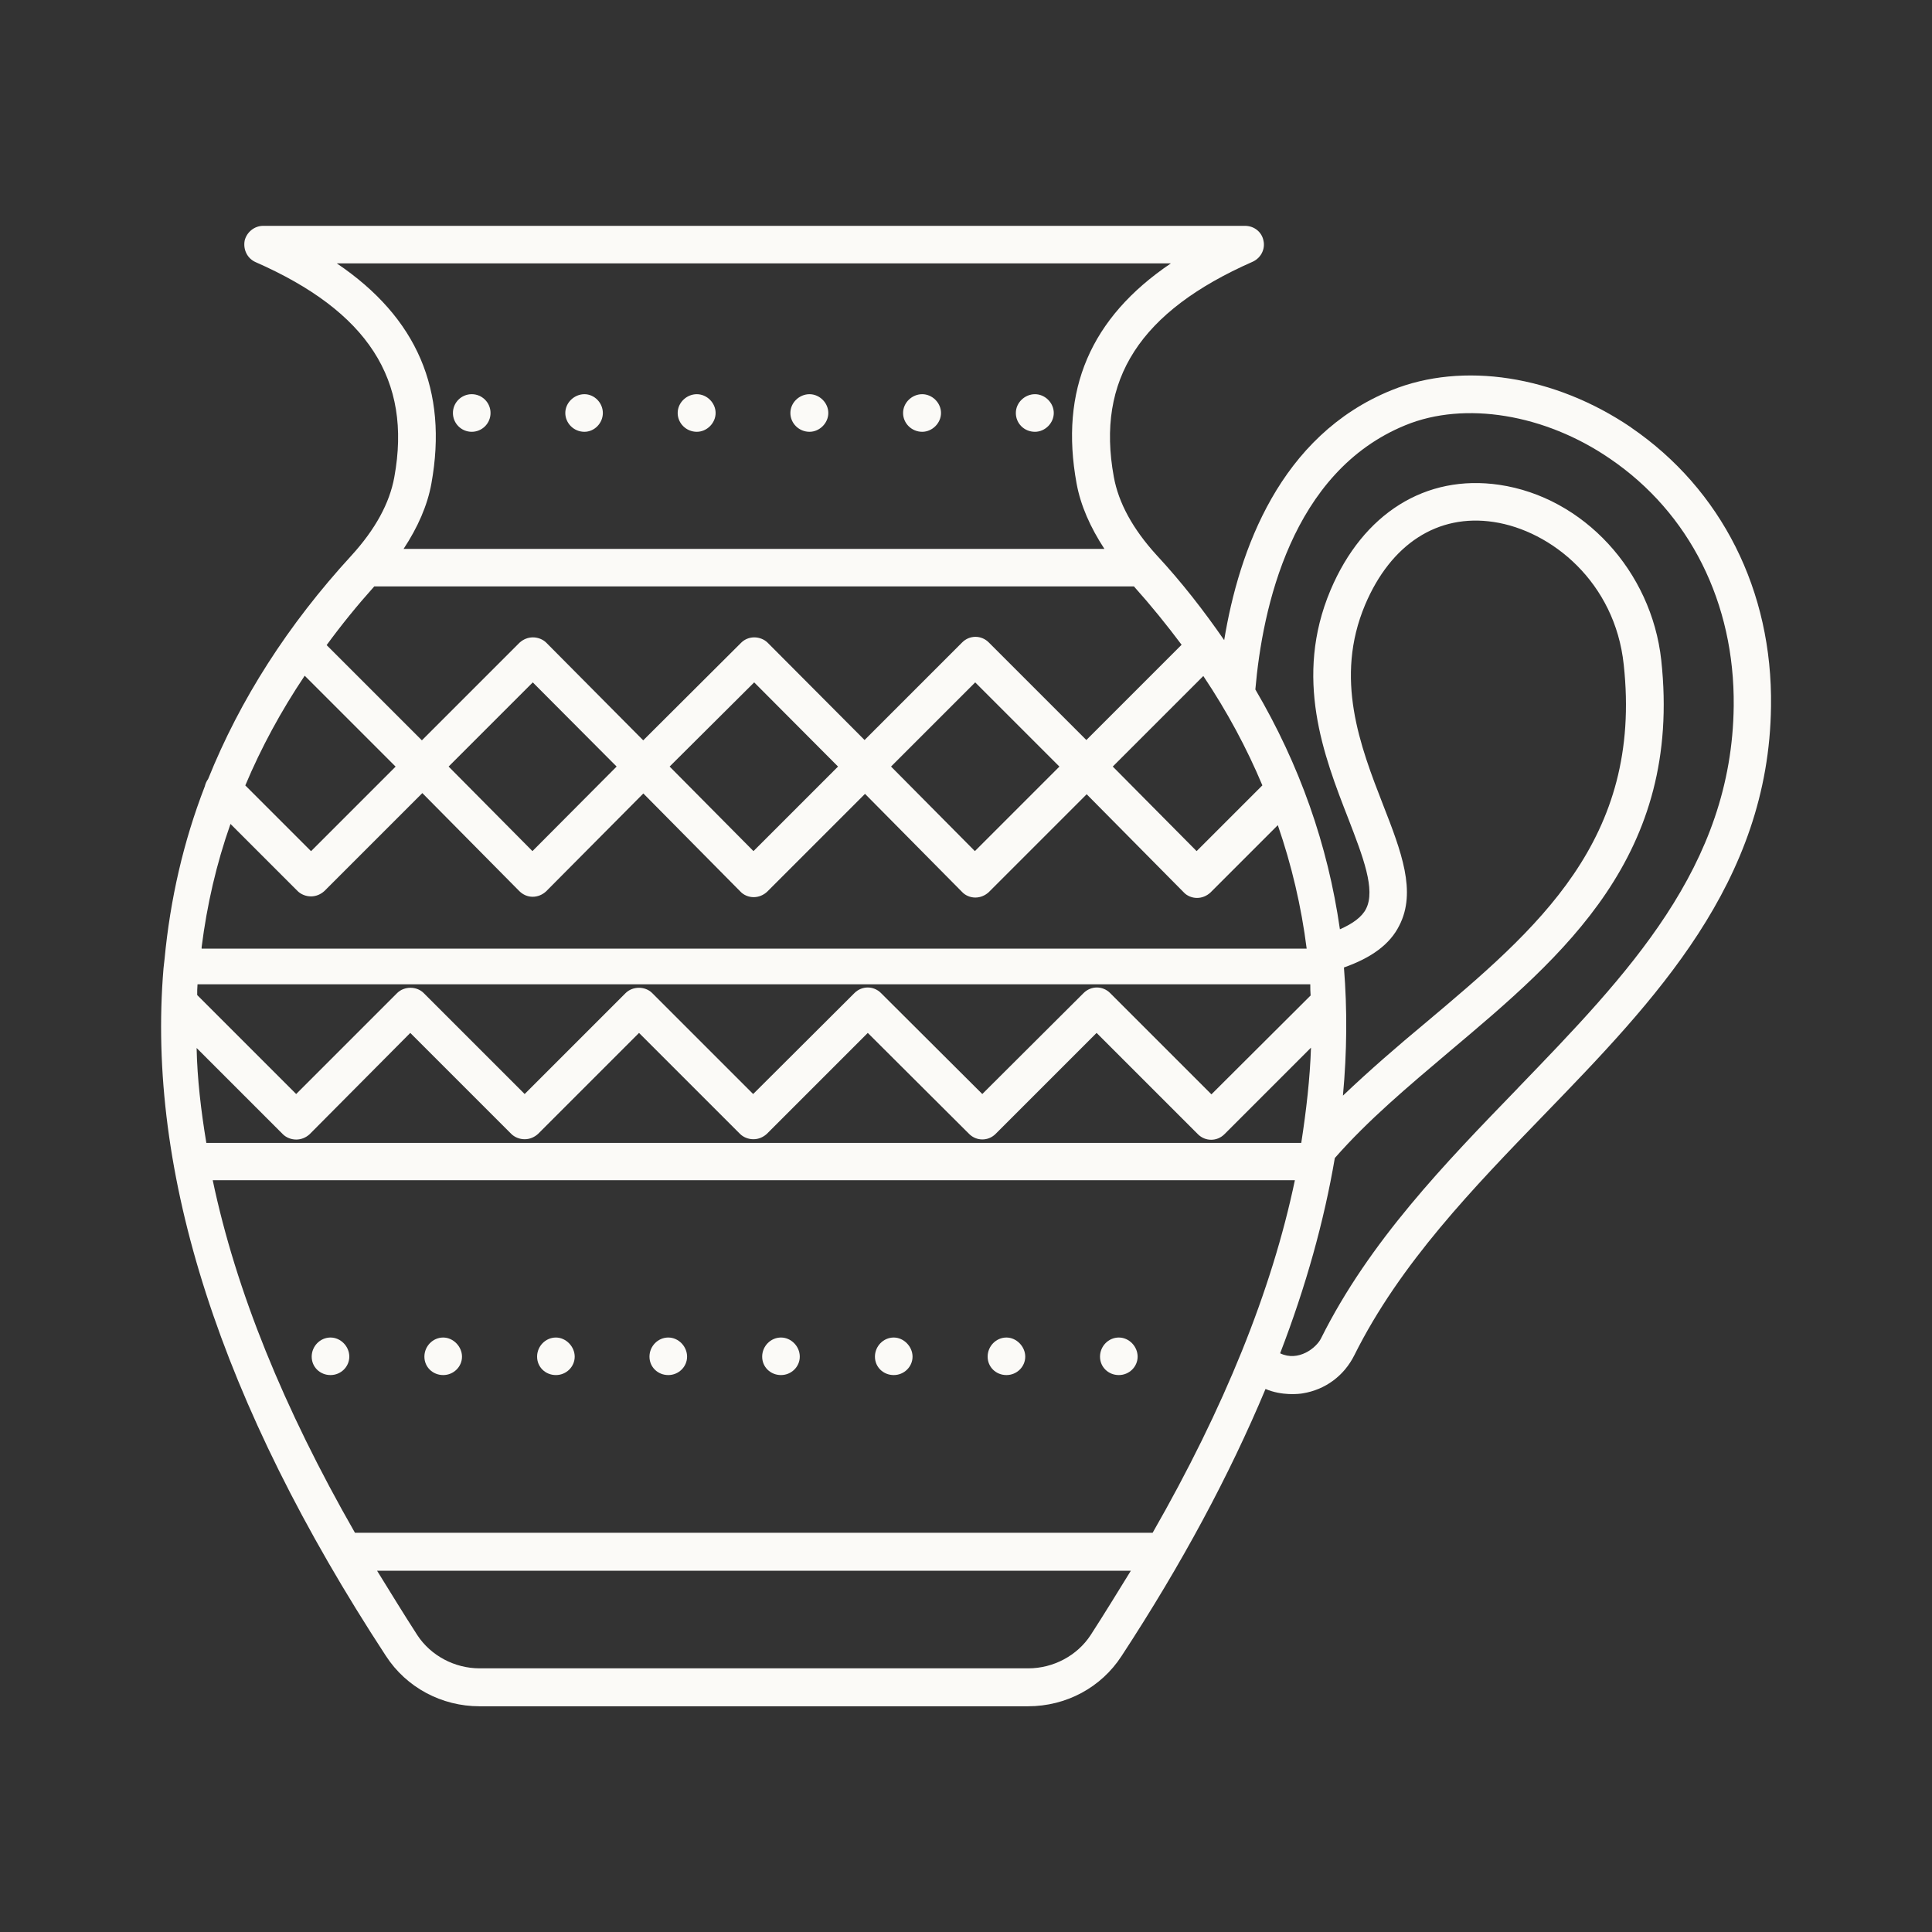 <svg viewBox="0 0 300 300" xmlns="http://www.w3.org/2000/svg" data-name="Livello 1" id="Livello_1">
  <rect x="0" y="0" width="300" height="300" fill="#333333" stroke="none"/>
  <defs>
    <style>
      .cls-1 {
        fill: #fbfaf7;
        stroke-width: 0px;
      }
    </style>
  </defs>
  <path d="M253.27,66.37c-11.88-8.07-26.15-10.26-37.19-5.78-17.35,7.03-23.7,24.9-25.99,38.81-3.13-4.53-6.56-8.96-10.52-13.23-3.65-4.01-5.89-8.07-6.62-12.14-2.76-15.11,4.06-25.68,21.57-33.39,1.25-.57,1.98-1.93,1.67-3.28-.26-1.35-1.46-2.29-2.86-2.29H40.85c-1.35,0-2.55.99-2.86,2.29-.26,1.41.42,2.76,1.67,3.33,17.45,7.66,24.33,18.28,21.57,33.39-.73,4.06-2.97,8.13-6.62,12.14-9.95,10.83-17.35,22.45-22.29,34.74-.26.36-.42.73-.52,1.15-3.33,8.59-5.37,17.55-6.25,26.83-.05.52-.16,1.3-.16,1.41-2.66,31.78,8.8,67.46,34.54,106.79,3.18,4.9,8.65,7.81,14.53,7.81h85.17c5.94,0,11.36-2.92,14.53-7.81,9.38-14.32,16.77-28.13,22.35-41.46,2.55,1.09,5.21.78,5.78.68,3.49-.57,6.41-2.71,8.02-5.94,7.08-14.22,18.49-25.99,29.48-37.35,17.14-17.71,34.9-36.05,35.21-63.39.26-17.97-7.71-33.7-21.72-43.29ZM214.78,125.02c-3.59-9.22-7.61-19.69-2.81-31.1,4.01-9.48,11.3-14.17,19.95-12.87,9.01,1.35,18.86,9.38,20.21,22.14,2.97,27.24-13.44,41.05-30.84,55.69-4.32,3.59-8.65,7.34-12.76,11.25.63-6.77.68-13.39.16-19.85v-.05c4.27-1.51,7.14-3.59,8.59-6.51,2.71-5.26.31-11.51-2.5-18.7ZM178.99,238.01H55.12c-11.1-19.38-18.49-37.61-22.09-54.75h168.04c-3.59,17.14-10.99,35.37-22.09,54.75ZM203.53,154.56l-15.42,15.37-15.73-15.73c-1.15-1.15-2.97-1.15-4.12,0l-15.73,15.68-15.73-15.68c-1.15-1.15-2.97-1.15-4.12,0l-15.73,15.68-15.68-15.68c-1.09-1.09-3.02-1.09-4.12,0l-15.68,15.68-15.68-15.68c-1.09-1.09-3.02-1.09-4.12,0l-15.68,15.68-15.37-15.37c0-.57,0-1.09.05-1.67h172.79c0,.63,0,1.15.05,1.72ZM43.92,176.12c.52.52,1.3.83,2.08.83s1.51-.31,2.08-.83l15.63-15.73,15.68,15.68c.52.52,1.3.83,2.08.83s1.51-.31,2.08-.83l15.68-15.68,15.68,15.68c.52.52,1.3.83,2.08.83s1.51-.31,2.08-.83l15.68-15.68,15.73,15.68c1.15,1.15,2.97,1.15,4.12,0l15.68-15.68,15.73,15.73c1.15,1.15,2.97,1.15,4.12,0l13.44-13.44c-.16,4.84-.73,9.74-1.51,14.79H32.04c-.83-5-1.41-9.95-1.51-14.74l13.39,13.39ZM31.31,147.06c.83-6.56,2.29-12.92,4.48-19.12l10.42,10.42c.52.52,1.3.83,2.08.83s1.51-.31,2.08-.83l15.21-15.21,15.05,15.21c.57.57,1.3.89,2.08.89h0c.78,0,1.51-.31,2.08-.83l15.11-15.21,15.05,15.21c.52.57,1.3.89,2.08.89h0c.78,0,1.51-.31,2.08-.83l15.21-15.21,15.05,15.21c.52.57,1.3.89,2.08.89h0c.78,0,1.51-.31,2.08-.83l15.21-15.21,15.05,15.21c.52.57,1.3.89,2.08.89h0c.78,0,1.51-.31,2.08-.83l10.47-10.47c2.14,6.2,3.65,12.61,4.48,19.17H31.31v-.21ZM47.31,104.92l14.12,14.12-13.13,13.13-10.21-10.21c2.45-5.83,5.52-11.51,9.22-17.03ZM58.09,91.06h117.99c2.66,2.97,5.1,5.99,7.4,9.06l-14.79,14.79-15.16-15.16c-1.15-1.15-2.97-1.15-4.12,0l-15.16,15.16-15.05-15.11c-.52-.52-1.3-.83-2.08-.83h0c-.78,0-1.51.31-2.03.83l-15.21,15.16-15.05-15.16c-.52-.52-1.3-.83-2.08-.83h0c-.78,0-1.51.31-2.08.83l-15.16,15.16-14.79-14.79c2.29-3.13,4.74-6.15,7.4-9.12ZM164.51,119.03l-13.13,13.13-13.02-13.13,13.07-13.07,13.07,13.07ZM130.13,119.03l-13.13,13.13-13.02-13.13,13.13-13.07,13.02,13.07ZM95.75,119.03l-13.07,13.13-13.02-13.13,13.07-13.07,13.02,13.07ZM185.81,132.16l-13.02-13.13,14.06-14.06c3.7,5.52,6.72,11.15,9.17,16.98l-10.21,10.21ZM52.31,40.9h129.5c-12.5,8.44-17.29,19.69-14.64,34.17.63,3.44,2.14,6.82,4.32,10.16H62.67c2.19-3.33,3.7-6.72,4.32-10.16,2.6-14.43-2.19-25.73-14.69-34.17ZM169.35,253.9c-2.08,3.18-5.78,5.16-9.69,5.16h-85.17c-3.91,0-7.61-1.98-9.69-5.16-2.19-3.39-4.22-6.72-6.25-10h117.05c-2.03,3.28-4.06,6.62-6.25,10ZM235.67,168.99c-11.3,11.67-23.02,23.75-30.53,38.81-.73,1.51-3.54,3.7-6.36,2.34,4.01-10.42,6.82-20.52,8.49-30.32,5.16-5.89,11.3-11.04,17.82-16.56,17.76-14.95,36.15-30.42,32.87-60.74-1.51-13.86-12.09-25.32-25.16-27.24-11.41-1.67-21.15,4.43-26.2,16.36-5.73,13.6-1.04,25.73,2.76,35.47,2.29,5.94,4.27,11.04,2.76,14.01-.63,1.25-2.03,2.29-4.06,3.18-1.88-13.13-6.25-25.52-13.13-37.24,1.09-12.55,5.57-33.81,23.34-41.05,9.17-3.75,21.62-1.72,31.72,5.21,12.4,8.44,19.38,22.4,19.22,38.39-.26,25-16.46,41.67-33.55,59.38Z" class="cls-1"></path>
  <path d="M138.78,207.69c-1.61,0-2.92,1.35-2.92,2.97s1.3,2.86,2.92,2.86,2.92-1.3,2.92-2.86-1.35-2.97-2.92-2.97Z" class="cls-1"></path>
  <path d="M51.32,207.69c-1.61,0-2.92,1.35-2.92,2.97s1.3,2.86,2.92,2.86,2.92-1.3,2.92-2.86c0-1.61-1.35-2.97-2.92-2.97Z" class="cls-1"></path>
  <path d="M156.28,207.69c-1.61,0-2.92,1.35-2.92,2.97s1.3,2.86,2.92,2.86,2.92-1.3,2.92-2.86-1.35-2.97-2.92-2.97Z" class="cls-1"></path>
  <path d="M68.82,207.69c-1.61,0-2.92,1.35-2.92,2.97s1.3,2.86,2.92,2.86,2.92-1.3,2.92-2.86-1.35-2.97-2.92-2.97Z" class="cls-1"></path>
  <path d="M86.32,207.69c-1.61,0-2.92,1.35-2.92,2.97s1.3,2.86,2.92,2.86,2.92-1.3,2.92-2.86-1.35-2.97-2.92-2.97Z" class="cls-1"></path>
  <path d="M103.77,207.69c-1.61,0-2.92,1.35-2.92,2.97s1.3,2.86,2.92,2.86,2.92-1.3,2.92-2.86-1.3-2.97-2.92-2.97Z" class="cls-1"></path>
  <path d="M121.27,207.69c-1.61,0-2.92,1.35-2.92,2.97s1.3,2.86,2.92,2.86,2.92-1.3,2.92-2.86c0-1.61-1.35-2.97-2.92-2.97Z" class="cls-1"></path>
  <path d="M173.73,207.69c-1.61,0-2.92,1.35-2.92,2.97s1.3,2.86,2.92,2.86,2.92-1.3,2.92-2.86-1.3-2.97-2.92-2.97Z" class="cls-1"></path>
  <path d="M108.2,67.05c1.56,0,2.92-1.35,2.92-2.92s-1.35-2.92-2.92-2.92-2.97,1.3-2.97,2.92,1.35,2.92,2.97,2.92Z" class="cls-1"></path>
  <path d="M90.75,67.05c1.56,0,2.86-1.35,2.86-2.92s-1.3-2.92-2.86-2.92-2.97,1.3-2.97,2.92c0,1.56,1.3,2.92,2.97,2.92Z" class="cls-1"></path>
  <circle r="2.92" cy="64.13" cx="73.25" class="cls-1"></circle>
  <path d="M160.71,67.05c1.56,0,2.92-1.35,2.92-2.92s-1.35-2.92-2.92-2.92-2.97,1.3-2.97,2.92,1.3,2.92,2.97,2.92Z" class="cls-1"></path>
  <path d="M125.7,67.05c1.56,0,2.92-1.35,2.92-2.92s-1.35-2.92-2.92-2.92-2.97,1.3-2.97,2.92,1.35,2.92,2.97,2.92Z" class="cls-1"></path>
  <path d="M143.2,67.05c1.56,0,2.92-1.35,2.92-2.92s-1.35-2.92-2.92-2.92-2.97,1.3-2.97,2.92,1.35,2.92,2.97,2.92Z" class="cls-1"></path>
</svg>